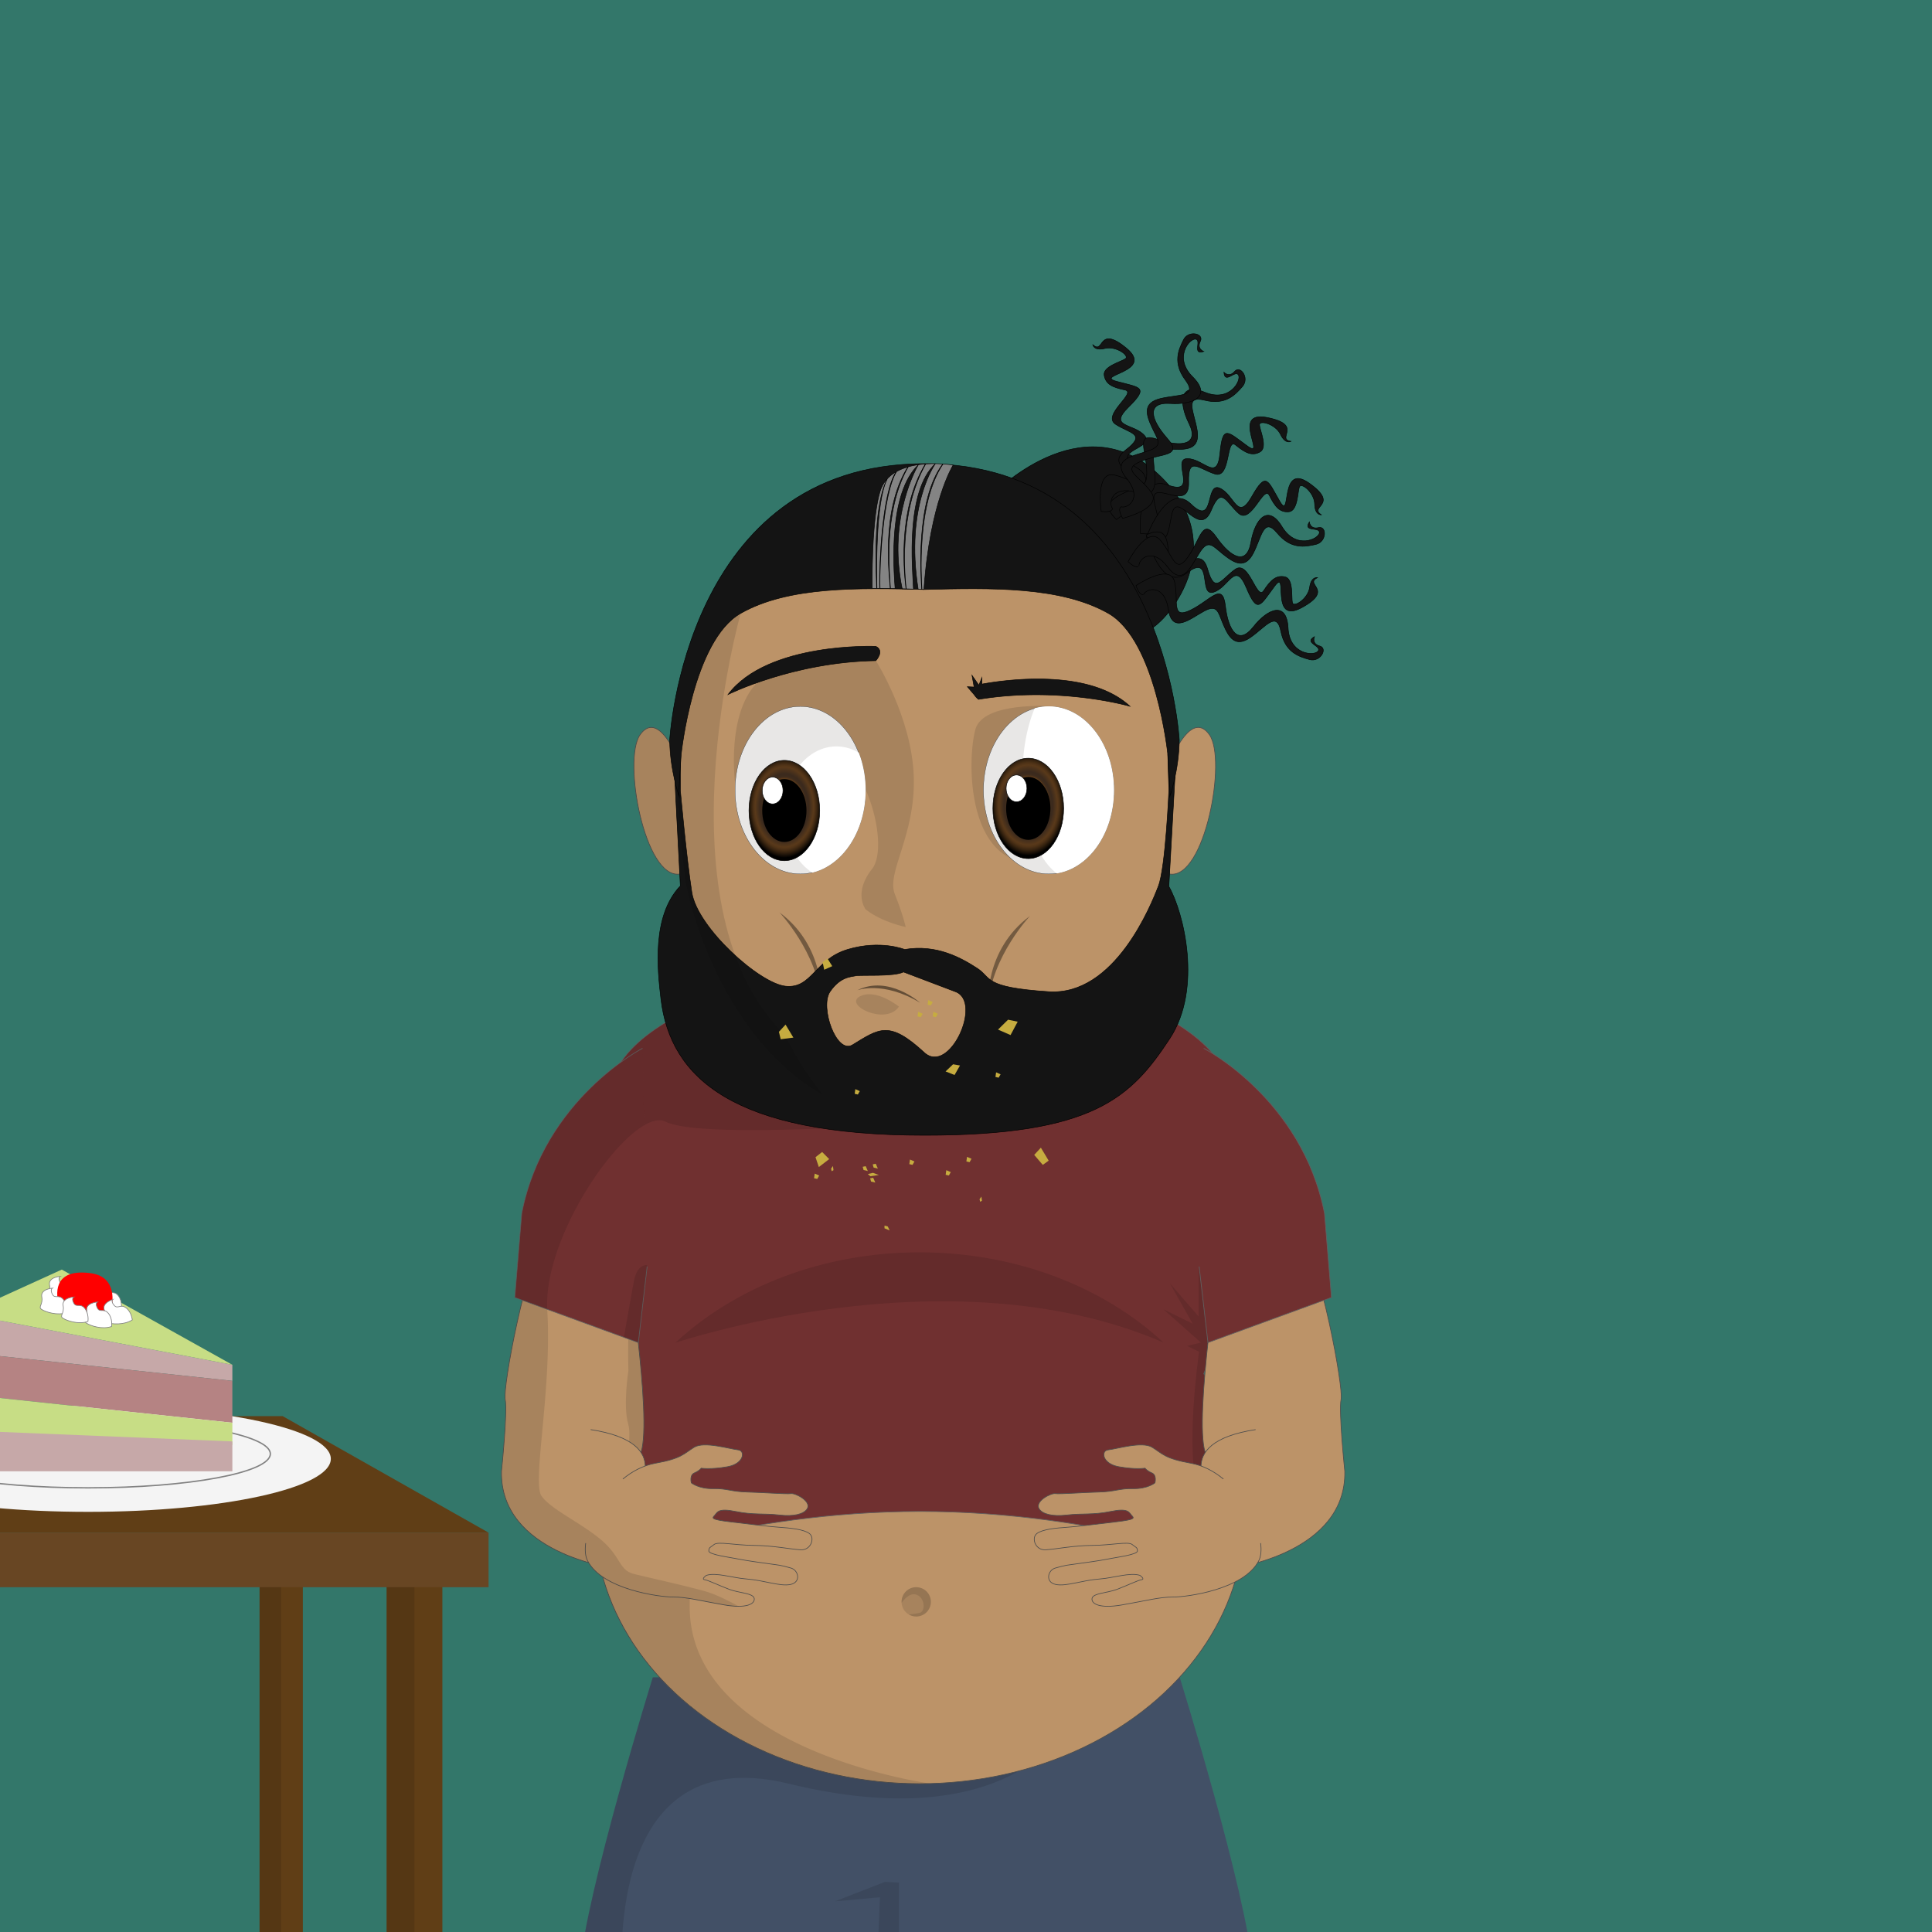 <svg id="bon_mangeur" data-name="bon mangeur" xmlns="http://www.w3.org/2000/svg" xmlns:xlink="http://www.w3.org/1999/xlink" viewBox="0 0 2834.65 2834.65"><defs><style>.cls-1{fill:none;}.cls-2{clip-path:url(#clip-path);}.cls-3{fill:#33776a;}.cls-4{fill:#425066;}.cls-5{opacity:0.11;}.cls-19,.cls-6{fill:#bc9368;}.cls-6{stroke:#4d4d4d;}.cls-11,.cls-13,.cls-14,.cls-16,.cls-17,.cls-23,.cls-28,.cls-6,.cls-7,.cls-8{stroke-miterlimit:10;}.cls-7{fill:#703030;stroke:#606060;}.cls-8{fill:#141414;}.cls-11,.cls-13,.cls-14,.cls-16,.cls-17,.cls-8{stroke:#000;stroke-width:0.75px;}.cls-9{opacity:0.39;}.cls-10{clip-path:url(#clip-path-2);}.cls-11{fill:#e8e7e6;}.cls-12,.cls-14,.cls-28{fill:#fff;}.cls-13{fill:url(#Dégradé_sans_nom_27);}.cls-15{clip-path:url(#clip-path-3);}.cls-16{fill:url(#Dégradé_sans_nom_27-2);}.cls-17{fill:#848484;}.cls-18{opacity:0.47;}.cls-20{fill:#603e16;}.cls-21{fill:#684623;}.cls-22,.cls-23{fill:#f4f4f4;}.cls-23,.cls-28{stroke:#828282;}.cls-23{stroke-width:2px;}.cls-24{clip-path:url(#clip-path-4);}.cls-25{fill:#c6a8a8;}.cls-26{fill:#b58383;}.cls-27{fill:#c7dd85;}.cls-29{fill:red;}.cls-30{fill:#c6ac40;}</style><clipPath id="clip-path"><rect class="cls-1" width="2834.65" height="2834.65"/></clipPath><clipPath id="clip-path-2"><ellipse class="cls-1" cx="1174.21" cy="1159.37" rx="95.9" ry="123.08"/></clipPath><radialGradient id="Dégradé_sans_nom_27" cx="1150.8" cy="1189.22" r="54.15" gradientTransform="translate(0 -445.09) scale(1 1.37)" gradientUnits="userSpaceOnUse"><stop offset="0" stop-color="#fff"/><stop offset="0.04" stop-color="#e6e1dc"/><stop offset="0.12" stop-color="#c1b5a9"/><stop offset="0.19" stop-color="#a18f7d"/><stop offset="0.27" stop-color="#877059"/><stop offset="0.34" stop-color="#73583e"/><stop offset="0.42" stop-color="#64472a"/><stop offset="0.49" stop-color="#5c3c1e"/><stop offset="0.57" stop-color="#59391a"/><stop offset="0.57" stop-color="#53361b"/><stop offset="0.59" stop-color="#452f1c"/><stop offset="0.61" stop-color="#3d2b1d"/><stop offset="0.66" stop-color="#3b2a1d"/><stop offset="0.79" stop-color="#59391a"/><stop offset="0.83" stop-color="#503317"/><stop offset="0.89" stop-color="#382410"/><stop offset="0.97" stop-color="#110b05"/><stop offset="1"/></radialGradient><clipPath id="clip-path-3"><ellipse class="cls-1" cx="1538.63" cy="1159.37" rx="95.9" ry="123.08"/></clipPath><radialGradient id="Dégradé_sans_nom_27-2" cx="1508.69" cy="1186.1" r="54.15" gradientTransform="translate(0 -443.92) scale(1 1.37)" xlink:href="#Dégradé_sans_nom_27"/><clipPath id="clip-path-4"><polygon class="cls-1" points="-51.98 1927.7 340.92 2002.43 340.92 2158.74 -51.98 2158.74 -51.98 1927.7"/></clipPath></defs><title>bon mangeur</title><g class="cls-2"><rect class="cls-3" width="2834.65" height="2834.65"/><g id="jean"><path id="jean-2" data-name="jean" class="cls-4" d="M957.8,2461s-98.54,317-107,427.16,497,124.23,497,124.23h-6.93s505.43-14.11,497-124.23-107-427.16-107-427.16"/><path class="cls-5" d="M1318.94,2879.65V2762.17l-20.47-1.11-73.23,28.59,65.78-6-3.52,87.53-373,59.29S869,2546.75,1157.29,2617.06s381.34-53.65,381.34-53.65L1330.93,2461H957.8s-98.54,317-107,427.16c-4.66,60.57,146.16,92.09,282.83,108.2Z"/></g><g id="bide"><ellipse class="cls-6" cx="1349.19" cy="2227.27" rx="476.71" ry="389.79"/><path class="cls-5" d="M1011.88,2356.77c0-202.42,103.61-205.76,113.58-205.62l-242-7.42a322.93,322.93,0,0,0-11,83.54c0,215.27,213.43,389.79,476.71,389.79,5.21,0,10.39-.08,15.56-.21C1340,2613.22,1011.88,2561.39,1011.88,2356.77Z"/><g id="nombril"><circle class="cls-5" cx="1344.28" cy="2350.24" r="21.49"/><path class="cls-5" d="M1344.28,2328.75a21.49,21.49,0,0,0-21.49,21.49c0,.5,0,1,.07,1.5,4.32-6,12.49-15,21.42-12.09,13.13,4.23,14,24.7,4.91,26.82a136.51,136.51,0,0,1-15.75,2.3,21.48,21.48,0,1,0,10.84-40Z"/></g></g><path class="cls-7" d="M1350,2217.6c-264.32,0-473.21,79.72-473.21,79.72-39.1-164.45,57.07-281.67,57.07-281.67l-115.2-319.06s6-27.08,97.81-145.77S1350,1391.3,1350,1391.3s341.69,40.84,433.53,159.52,97.81,145.77,97.81,145.77l-115.2,319.06s96.17,117.22,57.07,281.67C1823.21,2297.32,1614.32,2217.6,1350,2217.6Z"/><path class="cls-5" d="M1811.34,1867.41l-52.63-9.88v74.16l-42.24-48.75,33.53,59.3-43-21.19,55,48.82-20.33,4.84,17.62,8.47s-21.9,153.94,0,202.62,66.31-33.7,66.51-34.07c-16.83-83.76-59.75-136.08-59.75-136.08l46.24-128.05Z"/><path class="cls-5" d="M916.47,1550.82c-91.85,118.69-97.81,145.77-97.81,145.77l27.08,75c41.65-77.55,102.49-140.42,130.85-125.85,46.56,23.93,310.91,5.65,310.91,5.65l-223.22-192.68C1002.2,1482.1,946.22,1512.38,916.47,1550.82Z"/><path class="cls-5" d="M1349.19,1837.48c-142.56,0-270.49,51.17-357.85,132.27h0c-11.68,4.94,395.78-138.53,715.7,0h0C1619.68,1888.65,1491.74,1837.48,1349.19,1837.48Z"/><g id="tete"><path class="cls-6" d="M1720.84,1109.14s27.92-67.51,53.67-31.1-6.68,211.64-58,204.43C1716.47,1282.47,1717.46,1124.69,1720.84,1109.14Z"/><path class="cls-6" d="M992.73,1109.14s-27.92-67.51-53.66-31.1,6.67,211.64,58,204.43C997.11,1282.47,996.12,1124.69,992.73,1109.14Z"/><path id="ombre_oreille_d" data-name="ombre oreille d" class="cls-5" d="M992.73,1109.14s-27.92-67.51-53.66-31.1c-25.49,36,6,208.13,56.5,204.58l1.53-.61C997,1272.69,996,1124.2,992.73,1109.14Z"/><path class="cls-8" d="M1455.94,726.17S1586.26,589.81,1699.69,696s7.51,223.42-16.89,229.27S1446.29,879.42,1455.94,726.17Z"/><path class="cls-8" d="M1673.29,782.71s-6.67-88.16,39.82-71.19,4.82-38.62,29-38.62,43.79,34.9,47.84-7.89,11.29-31.53,40.25-10.61-25.34-52.69,29-41.83,12.06,31.37,35,35c0,0-8.24,5-15.48-10.26s-31.58-21.72-30.78-13.67,12.27,33,.81,39.42-21.32,1.81-35.8-10.06-6.64,49.88-30.37,42.44-39.82-27.15-38.61,12.26-40.23,6.44-49.48,17.3S1722.36,789.35,1673.29,782.71Z"/><path class="cls-8" d="M1682,788.25s30-83.16,65.49-48.64,20.21-33.25,42.23-23.37,25.66,49.77,46.87,12.39,23.21-24.14,41.07,6.8-1.54-58.45,43.55-26.3-1.84,33.56,17.6,46.25c0,0-9.58,1.21-9.93-15.7s-19.91-32.74-22.47-25.07-2.32,35.11-15.41,36.29-20.19-7.08-28.54-23.84-26.48,42.79-45.08,26.28-25.22-41.07-40.26-4.62-39.33-10.6-52.22-4.48S1724.07,814.4,1682,788.25Z"/><path class="cls-8" d="M1638.12,762.25s72.56-50.52,30-75.84,26.89-28.14,11.64-46.84-54.72-11.9-24.11-42.07,17.31-28.67-17.2-37.91,56.86-13.64,14.13-48.87-31.94,10.46-49.23-5c0,0,1.31,9.57,17.73,5.52s36.79,10.76,30.05,15.21-33.32,11.33-31.07,24.28,12.07,17.67,30.41,21.4-34.47,36.65-13.71,50.35,46.21,13.72,14.89,37.68,20.42,35.25,17.85,49.28S1602,728.41,1638.12,762.25Z"/><path class="cls-8" d="M1682,784.68s20,86.11,59.32,56,16.17,35.4,39.2,28.17,31.32-46.42,48-6.8,20.22,26.7,41.59-1.93-8.4,57.86,40.16,31.23,2.11-33.54,22.9-43.87c0,0-9.37-2.32-11.7,14.43s-23.62,30.18-25.26,22.26,1.82-35.14-11-37.85-20.88,4.66-31.14,20.32-21.28-45.6-41.69-31.39-29.86,37.83-40.52-.14-40.3,5.91-52.38-1.68S1726.85,763.65,1682,784.68Z"/><path class="cls-8" d="M1666.74,859.17s49.44-33.56,56.41-6.21-6,56.56,23.45,42.29,47.17-42.56,51.35-6,19.1,58.2,40.78,30.68,49.21-38.17,51.2,1.47,38.82,41.44,44.06,33.77-21.62-11.93-5.49-21c0,0-4.37,10.45,7.88,13.69s.93,24.22-15,19.87-36-10.77-42.14-41.58-22.58-5.92-44.76,9.27-31.44-.17-39.39-18.51-8.34-31-28.36-20.25-46.91,34.67-52.52-2.7-31.88-31-36.3-21.78C1677.93,872.18,1672.36,875.55,1666.74,859.17Z"/><path class="cls-8" d="M1655.09,824.09s27.58-53,46.7-32.25,21.56,52.63,40.72,26.08,21.29-59.86,42.32-29.7,44.45,42.14,50.46,7.63,25.18-57,45.76-23,53.84,18,54.8,8.79-24.69-.23-14.78-15.84c0,0,1.12,11.27,13.44,8.31s12.32,20.87-3.75,24.6-36.78,7.61-56.83-16.58-22.68,5.51-35,29.41-27.75,14.78-43.45,2.42-22.08-23.36-34.58-4.35-24.82,52.78-47.5,22.56-42.76-12.1-42.29-1.93C1671.12,830.22,1667.82,835.84,1655.09,824.09Z"/><path class="cls-8" d="M1615.75,750.46s-9.11-59.05,18.58-53.62,48.52,29.69,48.26-3.05-18.22-60.86,16.56-49,60.78,7.69,45.21-23.69S1731,560.3,1767.64,575.5s54.08-17.31,49.39-25.33-20,14.42-21.28-4c0,0,7.56,8.43,15.75-1.24s22.27,9.54,11.52,22.05-25.16,27.89-55.63,20.24-15,17.86-10.82,44.41-13.63,28.33-33.61,27.65-31.62-5.78-30.45,16.94,11.2,57.24-25,46.28-41.64,15.53-35.25,23.46C1632.3,745.93,1633,752.41,1615.75,750.46Z"/><path class="cls-8" d="M1647.12,760.58s58-14.38,42.3-37.83-46.11-33.31-15.81-45.7,63.18-6.68,38.79-34.18-30.55-53.1,4.41-50.85,61.28-11.13,33.1-39.09-4.9-56.56,4.3-55.33-5.56,24.06,11.93,18.07c0,0-10.69-3.72-4.93-15s-17.39-16.87-24.79-2.12-16,34,2.8,59.13-10.67,20.76-36.79,27.12-20.87,23.51-12.54,41.67,17.54,26.95-3.88,34.64S1628.89,672.86,1653,702s1.75,44.4-8,41.57C1644.92,743.57,1638.69,745.46,1647.12,760.58Z"/><ellipse class="cls-6" cx="1356.42" cy="1159.37" rx="364.42" ry="479.06"/><path class="cls-9" d="M1143.7,1338.71s55.77,59,61.41,129.73C1205.11,1468.44,1211.47,1388.82,1143.7,1338.71Z"/><path class="cls-9" d="M1511.2,1343.92s-55.77,59-61.42,129.73C1449.78,1473.65,1443.43,1394,1511.2,1343.92Z"/><path id="barbe" class="cls-8" d="M1713.37,1106.68l1.61,52.69s-4.83,113-15.29,140.38-63.89,161.7-161.06,155.26-82.69-20.11-105.22-34.59-58.72-35.4-106.18-27.35c0,0-35.4-14.48-83.67,0s-52.29,57.92-90.9,53.9-129.52-86.08-137.57-137.56-16.89-150-16.89-150v-60.73l-9.61,15.24,9.61,185.87c-42.08,44.17-33.6,122.63-28.48,166,13.68,116.11,107.13,199.89,386.7,199.89,248.4,0,303.4-55.83,360-142,48-73.07,20.39-184.94-1.49-223.09l10.2-182.09Zm-357.25,437.63c-51.42-47.47-65.9-35.4-105.32-11.26-23.58,14.43-48.27-55.51-33-78s31.37-21.72,37.81-23.33,56.31,1.61,70-5.63c0,0,36.2,13.68,76.42,29S1392.72,1578.09,1356.12,1544.31Z"/><path id="ombre_vis_d" data-name="ombre vis d" class="cls-5" d="M1178.35,1566.53c-.75-1.2-1.5-2.41-2.24-3.62-.26-.42-2.4-3.93-3.2-5.28-.28-.45-.55-.91-.82-1.36q-1.2-2-2.38-4.07l-.72-1.26q-1.11-1.92-2.2-3.87c-.21-.38-.43-.76-.64-1.15q-1.1-2-2.18-3.94l-.67-1.23c-.77-1.41-1.52-2.83-2.28-4.25-.23-.44-.46-.89-.7-1.33q-1.12-2.14-2.24-4.31l-.6-1.18q-1.07-2.07-2.1-4.16l-.46-.93q-1.08-2.16-2.13-4.34c-.19-.39-.25-.87-.56-1.16-188.66-181.53-65.54-619.16-65.54-619.16-11-8-22.55-9.4-34-5.27-31.59,62.51-52.3,135.32-58.61,213.79l-2,4.8s5.29,131.32,14.94,185.22c7.44,41.52,57.5,225.63,199.49,307.41C1201.49,1599.79,1178.62,1567,1178.35,1566.53Z"/><path class="cls-5" d="M1285.08,969.35s53,83.43,55.62,170.31-40.54,140-27.81,172.16,15.94,48.27,15.94,48.27-33.78-6.44-58.72-25.75c0,0-18.82-24.13,9.49-59.53s-13.28-193.6-100-193.2-101,68.11-101,68.11-18.46-138,60.38-166.12S1285.08,969.35,1285.08,969.35Z"/><g class="cls-10"><ellipse class="cls-11" cx="1174.21" cy="1159.37" rx="95.9" ry="123.08"/><ellipse class="cls-12" cx="1227.23" cy="1193.16" rx="77.42" ry="98.02"/><g id="pupille_d" data-name="pupille d"><ellipse class="cls-13" cx="1150.8" cy="1189.22" rx="51.89" ry="73.61"/><ellipse cx="1150.8" cy="1189.22" rx="32.51" ry="46.12"/><ellipse class="cls-14" cx="1133.57" cy="1159.85" rx="15.28" ry="19.71"/></g></g><path id="ombre_oeil_gv" data-name="ombre oeil gv" class="cls-5" d="M1544.12,1036.29s-101.39-7.64-113,33.72c-13.11,46.82-15.19,232.77,124.55,190.53Z"/><g class="cls-15"><ellipse class="cls-11" cx="1538.63" cy="1159.37" rx="95.9" ry="123.08"/><ellipse class="cls-12" cx="1577.67" cy="1137.39" rx="77.42" ry="153.79"/><g id="pupille_g" data-name="pupille g"><ellipse class="cls-16" cx="1508.69" cy="1186.1" rx="51.89" ry="73.61"/><ellipse cx="1508.69" cy="1186.1" rx="32.51" ry="46.12"/><ellipse class="cls-14" cx="1491.46" cy="1156.74" rx="15.28" ry="19.71"/></g></g><path class="cls-8" d="M1285.08,948.35s-158.61-6.69-216.89,70.64c0,0,95.55-47.73,216.89-49.64C1285.08,969.35,1298.46,955,1285.08,948.35Z"/><path class="cls-8" d="M1657.94,1036.29c-61-56.32-183.51-38.75-217.24-32.59v-9.57l-4.13,10.35-.85.17-9.63-13.84,3.13,17.25h0l-9.9-.49,10.17,11.87a28.08,28.08,0,0,0,6.17,6.67C1555.41,1006.35,1657.94,1036.29,1657.94,1036.29Z"/><path class="cls-8" d="M1356.42,864.94c-97.17-2.41-199.67-4.83-269.73,35s-87.22,206.75-87.22,206.75-4.05,52.29-3.09,61.68c0,0-13.26-37.81-13.8-82.33,0,0,21.25-405.71,373.84-405.71S1730.26,1086,1730.26,1086c-.54,44.52-13.79,82.33-13.79,82.33,1-9.39-3.1-61.68-3.1-61.68s-17.16-166.92-87.22-206.75S1453.59,862.53,1356.42,864.94Z"/><path class="cls-17" d="M1398.43,682.34s-91.2-15.7-107.41,39.36c-9.94,33.77-11.6,97.42-11.4,141.58h6.56c-.24-20.21-6.58-115,15-159.82l.53-.62c-17.83,35.25-15.27,140.47-15.05,160.44l4.16,0c0-1.9-.11-4.09-.17-6.48-.64-25,3.28-135.22,24.29-164.63l.57-.38c-20.57,33-25,141.8-24.43,165,.06,2.44.12,4.62.16,6.51q7.44,0,14.9.17c-.91-16.89-14.44-114.17,25.8-178.28l.56-.21c-38.1,66.85-26.83,161.71-25.93,178.5,2.24,0,4.48.07,6.72.12-2.56-34.53-9.44-139.86,34.15-181.76,0,0-46.06,76-23.74,182l5.56.17c-1.74-16.14-14.41-112.4,28.33-183.06l.6-.14C1317.48,753,1327.92,848.1,1329.64,864c3.53.11,7.06.21,10.58.33-1.46-31.12-12-143.32,32.24-184.09,0,0-44.79,61.42-25.29,184.34l5.12.18c-.85-15.47-9.87-130.08,30.91-184h.43c-39.33,58.55-31.76,168.66-30.91,184l2.91.1C1364.27,736.87,1398.43,682.34,1398.43,682.34Z"/><path class="cls-18" d="M1350,1471.26s-46.12-41.41-92.24-18.35C1257.76,1452.91,1295.65,1438.44,1350,1471.26Z"/><path class="cls-5" d="M1318.94,1476.91s-34.06-27.53-57.62-14.83S1299.88,1505.14,1318.94,1476.91Z"/></g><g id="bras_g" data-name="bras g"><path class="cls-6" d="M1806.71,2300.82c4.23,0,168.73-22.35,166.39-142.08,0,0-9.17-88.64-5.45-105.53s-29-197.75-63.53-255-114.36,39.52-114.36,39.52-37.74,240.65-21.69,292.56c0,0,44.55,25.09,57.83,57.56s-37.55,50.83-37.55,50.83Z"/><path class="cls-6" d="M1842.24,2097.53c-128.71,19.76-63.77,94.59-63.77,94.59l26.82,66.35"/><ellipse class="cls-19" cx="1811.34" cy="2185.8" rx="30.9" ry="55.8"/><path class="cls-6" d="M1795,2170.06c-13.91-11.52-30-20-47.64-23.19-38.65-6.89-41.5-13.87-56.86-23.39-14.75-9.14-51.86,2.43-64.68,3.81-10.81,1.16-8.83,20.35,15.76,24.72s38.43,2.14,38.43,2.14,2.64,3.84,10.13,7,4.43,14.52,4.43,14.52-10.86,8.89-31.69,8.47-26.53,4.41-50.36,5-57.72,3.26-64.22,2.29-30.71,11.48-23.64,22.46c5,7.79,19.91,11.42,40.44,9,22.79-2.71,38.35.08,64-5.15s26.93.63,30.77,5.07,8.6,6.42-24.15,10.24-52.89,6.56-69.28,7.69-36.67,2.92-45.13,9.26-2.41,25,13.14,23.9,41-6.27,68.84-6.5,52.08-6,57.85-1.28,7.51,3.81,7.75,9.44-32.83,9.61-43.79,11.94-33.64,5.31-45.47,7c-13.69,2-14.8,1.44-31.27,6.16-11.3,3.24-15,20.83.59,24.08s37.36-6,65.82-8.18c18.82-1.42,43.85-9.89,57.8-5.13,0,0,7.9,5.5,2.37,6.35s-22.06,8.89-36.33,14.24-35,5.43-36.34,13.18,10.56,15.36,44.26,9.51,55-11.62,74.54-11.52,103.83-10.72,125.76-53.16c3.3-6.38,4.12-15.43,2.76-25.94"/></g><path class="cls-7" d="M1766.14,1538.15s144.39,74.24,177.18,242l10.21,123.54-181.22,66.19-12.93-111.65"/><g id="bras_d" data-name="bras d"><path class="cls-6" d="M902.14,2300.82c-4.24,0-168.73-22.35-166.4-142.08,0,0,9.17-88.64,5.45-105.53s29-197.75,63.53-255,114.36,39.52,114.36,39.52,37.75,240.65,21.69,292.56c0,0-44.55,25.09-57.83,57.56s37.55,50.83,37.55,50.83Z"/><path class="cls-5" d="M922,2010.94s-8.06,51.3-.39,78.12c5.66,19.77-5.13,38.27,9.66,47.23,5.71-3.83,9.5-6,9.5-6,11.05-35.72-3.38-160.78-13.45-235.33C919.47,1938.41,922,2010.94,922,2010.94Z"/><path class="cls-5" d="M902.14,2300.82l4-13.41a114.57,114.57,0,0,0-25.1-28.94c-30.64-25.41-72.41-43.76-86.53-63.53s15.53-156.7,8.47-272.47c-2.59-42.5,13.85-94.32,38-141.7-13.77-2.36-26.71,1.71-36.23,17.47-34.56,57.22-67.25,238.09-63.53,255s-5.45,105.53-5.45,105.53C733.41,2278.47,897.9,2300.82,902.14,2300.82Z"/><path class="cls-6" d="M866.6,2097.53c128.71,19.76,63.77,94.59,63.77,94.59l-26.82,66.35"/><ellipse class="cls-19" cx="897.5" cy="2185.8" rx="30.9" ry="55.8"/><path class="cls-6" d="M913.87,2170.06c13.92-11.52,30-20,47.64-23.19,38.65-6.89,41.5-13.87,56.87-23.39,14.75-9.14,51.85,2.43,64.67,3.81,10.81,1.16,8.83,20.35-15.76,24.72s-38.43,2.14-38.43,2.14-2.63,3.84-10.13,7-4.43,14.52-4.43,14.52,10.86,8.89,31.69,8.47,26.54,4.41,50.36,5,57.72,3.26,64.22,2.29,30.71,11.48,23.64,22.46c-5,7.79-19.91,11.42-40.44,9-22.79-2.71-38.35.08-64-5.15s-26.93.63-30.76,5.07-8.61,6.42,24.14,10.24,52.89,6.56,69.28,7.69,36.67,2.92,45.13,9.26,2.41,25-13.14,23.9-41-6.27-68.84-6.5-52.08-6-57.85-1.28-7.51,3.81-7.75,9.44,32.83,9.61,43.8,11.94,33.63,5.31,45.46,7c13.69,2,14.8,1.44,31.27,6.16,11.3,3.24,15,20.83-.59,24.08s-37.36-6-65.81-8.18c-18.82-1.42-43.86-9.89-57.81-5.13,0,0-7.89,5.5-2.36,6.35s22,8.89,36.32,14.24,35,5.43,36.34,13.18-10.56,15.36-44.26,9.51-55-11.62-74.54-11.52S884,2332.46,862.08,2290c-3.3-6.38-4.12-15.43-2.76-25.94"/><path class="cls-5" d="M1039.05,2336.12c-22.23-7.06-86.46-21.18-109-26.83s-18.39-25.41-49-50.82c-4.08-3.38-8.36-6.64-12.75-9.8l-8.93,15.41c-1.36,10.51-.54,19.56,2.76,25.94,21.93,42.44,106.24,53.25,125.76,53.16s40.85,5.67,74.55,11.52a124.18,124.18,0,0,0,21.4,2.07C1071.36,2350,1052.69,2340.44,1039.05,2336.12Z"/></g><path class="cls-7" d="M942.7,1538.15s-144.39,74.24-177.18,242l-10.21,123.54,181.22,66.19,12.93-111.65"/><path class="cls-5" d="M930,1880.12c-3.61,19.37-9.58,53.33-14.59,82.05l21.08,7.7,12.93-111.65-.05-2.28C941.93,1856.14,933.58,1861.11,930,1880.12Z"/><path class="cls-5" d="M945.08,1651l-2.38-112.89s-144.39,74.24-177.18,242l-10.21,123.54,47.56,17.37C798,1825.69,887.44,1684.66,945.08,1651Z"/><rect class="cls-20" x="567.18" y="2297.32" width="81.88" height="599.27"/><rect class="cls-20" x="380.82" y="2288.71" width="63.53" height="599.27"/><rect class="cls-5" x="567.18" y="2297.32" width="40.94" height="599.27"/><rect class="cls-5" x="380.82" y="2288.71" width="31.76" height="599.27"/><polygon class="cls-20" points="716.82 2248.68 -497.29 2248.68 -195.18 2077.76 414.71 2077.76 716.82 2248.68"/><rect class="cls-21" x="-497.29" y="2248.67" width="1214.12" height="80.07"/><g id="gateau"><ellipse class="cls-22" cx="129.24" cy="2140.42" rx="356.14" ry="77.79"/><ellipse class="cls-23" cx="129.24" cy="2133.13" rx="267.41" ry="49.84"/><path class="cls-5" d="M-226.9,2140.42c0,7.75,5.21,15.23,14.87,22.29,24.93,4.44,55.69,7.72,86.28,6.06,69.45-3.78,79.35-15.12,79.35-15.12l59.24-86.77C-126.69,2077.42-226.9,2106.36-226.9,2140.42Z"/><g class="cls-24"><rect class="cls-25" x="-165.14" y="1942.48" width="595.14" height="61.14" transform="translate(209.77 -2.93) rotate(6.08)"/><rect class="cls-26" x="-171.61" y="2003.28" width="595.14" height="61.14" transform="translate(216.18 -1.9) rotate(6.08)"/><polygon class="cls-27" points="415.62 2123.87 -179.66 2093.53 -173.18 2032.73 418.62 2095.78 415.62 2123.87"/><polygon class="cls-25" points="405.66 2217.38 -186.13 2154.33 -179.66 2093.53 434.44 2118.7 405.66 2217.38"/></g><polygon class="cls-27" points="-51.98 1927.7 90.65 1862.76 340.92 2002.43 -51.98 1927.7"/><path class="cls-28" d="M109,1908.58s1.89-11.34-4.73-19.37-12.28-.47-16-7.55,0-9,0-9-17.78,1.12-15.59,12.76-6,14.75-.19,18.47S95.31,1913.28,109,1908.58Z"/><path class="cls-28" d="M178,1920.06s1.89-11.34-4.72-19.37-12.28-.47-16.06-7.56,0-9,0-9-17.78,1.12-15.59,12.75-6,14.75-.19,18.48S164.27,1924.75,178,1920.06Z"/><path class="cls-29" d="M159.08,1936.91s24.65-62-25.88-68.86-53,24.1-46.83,46.48S113.48,1936.9,159.08,1936.91Z"/><path class="cls-28" d="M194.08,1936.62s-.82-11.46-9.13-17.72-12,2.41-17.38-3.59-2.1-8.73-2.1-8.73-17,5.25-12.17,16.05-2.42,15.76,4.14,18S181.86,1944.39,194.08,1936.62Z"/><path class="cls-28" d="M163.7,1946.26s1.88-11.33-4.73-19.36-12.28-.48-16.06-7.56,0-9,0-9-17.77,1.12-15.58,12.75-6,14.75-.19,18.47S150,1951,163.7,1946.26Z"/><path class="cls-28" d="M97.66,1925.92s1.89-11.34-4.72-19.37-12.28-.47-16.06-7.55,0-9,0-9-17.77,1.12-15.59,12.75-6,14.76-.18,18.48S84,1930.62,97.66,1925.92Z"/><path class="cls-28" d="M129,1938.9s1.89-11.34-4.72-19.37-12.28-.47-16.06-7.56,0-9,0-9-17.77,1.12-15.59,12.75-6,14.76-.18,18.48S115.3,1943.59,129,1938.9Z"/></g><g id="miettes"><polygon class="cls-30" points="1527.18 1683.88 1517.41 1694.47 1529.97 1709.11 1538.63 1702.94 1527.18 1683.88"/><polygon class="cls-30" points="1206.28 1690.21 1196.51 1697.83 1201.4 1712.32 1216.59 1700.62 1206.28 1690.21"/><polygon class="cls-30" points="1280.74 1720.82 1273.26 1722.54 1277 1725.82 1289.52 1723.92 1280.74 1720.82"/><polygon class="cls-30" points="1417.89 1704.11 1422.57 1705.19 1425.42 1700.2 1418.84 1697.34 1417.89 1704.11"/><polygon class="cls-30" points="1387.47 1723.66 1392.14 1724.74 1394.99 1719.76 1388.42 1716.89 1387.47 1723.66"/><polygon class="cls-30" points="1460.53 1580.12 1465.2 1581.2 1468.06 1576.22 1461.48 1573.35 1460.53 1580.12"/><polygon class="cls-30" points="1346.24 1491.29 1350.91 1492.36 1353.76 1487.38 1347.18 1484.51 1346.24 1491.29"/><polygon class="cls-30" points="1360.99 1474.11 1365.66 1475.18 1368.51 1470.2 1361.93 1467.34 1360.99 1474.11"/><polygon class="cls-30" points="1368.51 1491.29 1373.18 1492.36 1376.03 1487.38 1369.45 1484.51 1368.51 1491.29"/><polygon class="cls-30" points="1194.4 1728.67 1199.07 1729.75 1201.92 1724.76 1195.34 1721.9 1194.4 1728.67"/><polygon class="cls-30" points="1334.18 1708.03 1338.85 1709.11 1341.7 1704.13 1335.12 1701.26 1334.18 1708.03"/><polygon class="cls-30" points="1254 1604.81 1258.68 1605.88 1261.53 1600.9 1254.95 1598.03 1254 1604.81"/><polygon class="cls-30" points="1278.01 1733.59 1276.71 1728.87 1281.14 1727.99 1284.23 1735.1 1278.01 1733.59"/><polygon class="cls-30" points="1267.04 1716.63 1265.74 1711.92 1270.17 1711.03 1273.26 1718.14 1267.04 1716.63"/><polygon class="cls-30" points="1281.77 1713.08 1280.47 1708.36 1284.9 1707.48 1287.99 1714.59 1281.77 1713.08"/><polygon class="cls-30" points="1437.21 1759.58 1438.11 1763.27 1440.71 1761.74 1439.93 1755.64 1437.21 1759.58"/><polygon class="cls-30" points="1219.38 1714.71 1220.28 1718.4 1222.88 1716.88 1222.1 1710.77 1219.38 1714.71"/><polygon class="cls-30" points="1302.58 1799.52 1297.76 1798.15 1297.75 1802.18 1305.23 1805.27 1302.58 1799.52"/><polygon class="cls-30" points="1152.59 1503.31 1142.83 1513.89 1145.47 1524.8 1164.05 1522.37 1152.59 1503.31"/><polygon class="cls-30" points="1493.16 1499.05 1479.06 1496.1 1464.29 1510.61 1482.67 1518.66 1493.16 1499.05"/><polygon class="cls-30" points="1408.51 1563.3 1398.37 1561.52 1387.38 1572.01 1400.52 1577.28 1408.51 1563.3"/><polygon class="cls-30" points="1214.18 1406.46 1206.94 1411.59 1209.28 1422.82 1221.08 1417.54 1214.18 1406.46"/></g></g></svg>